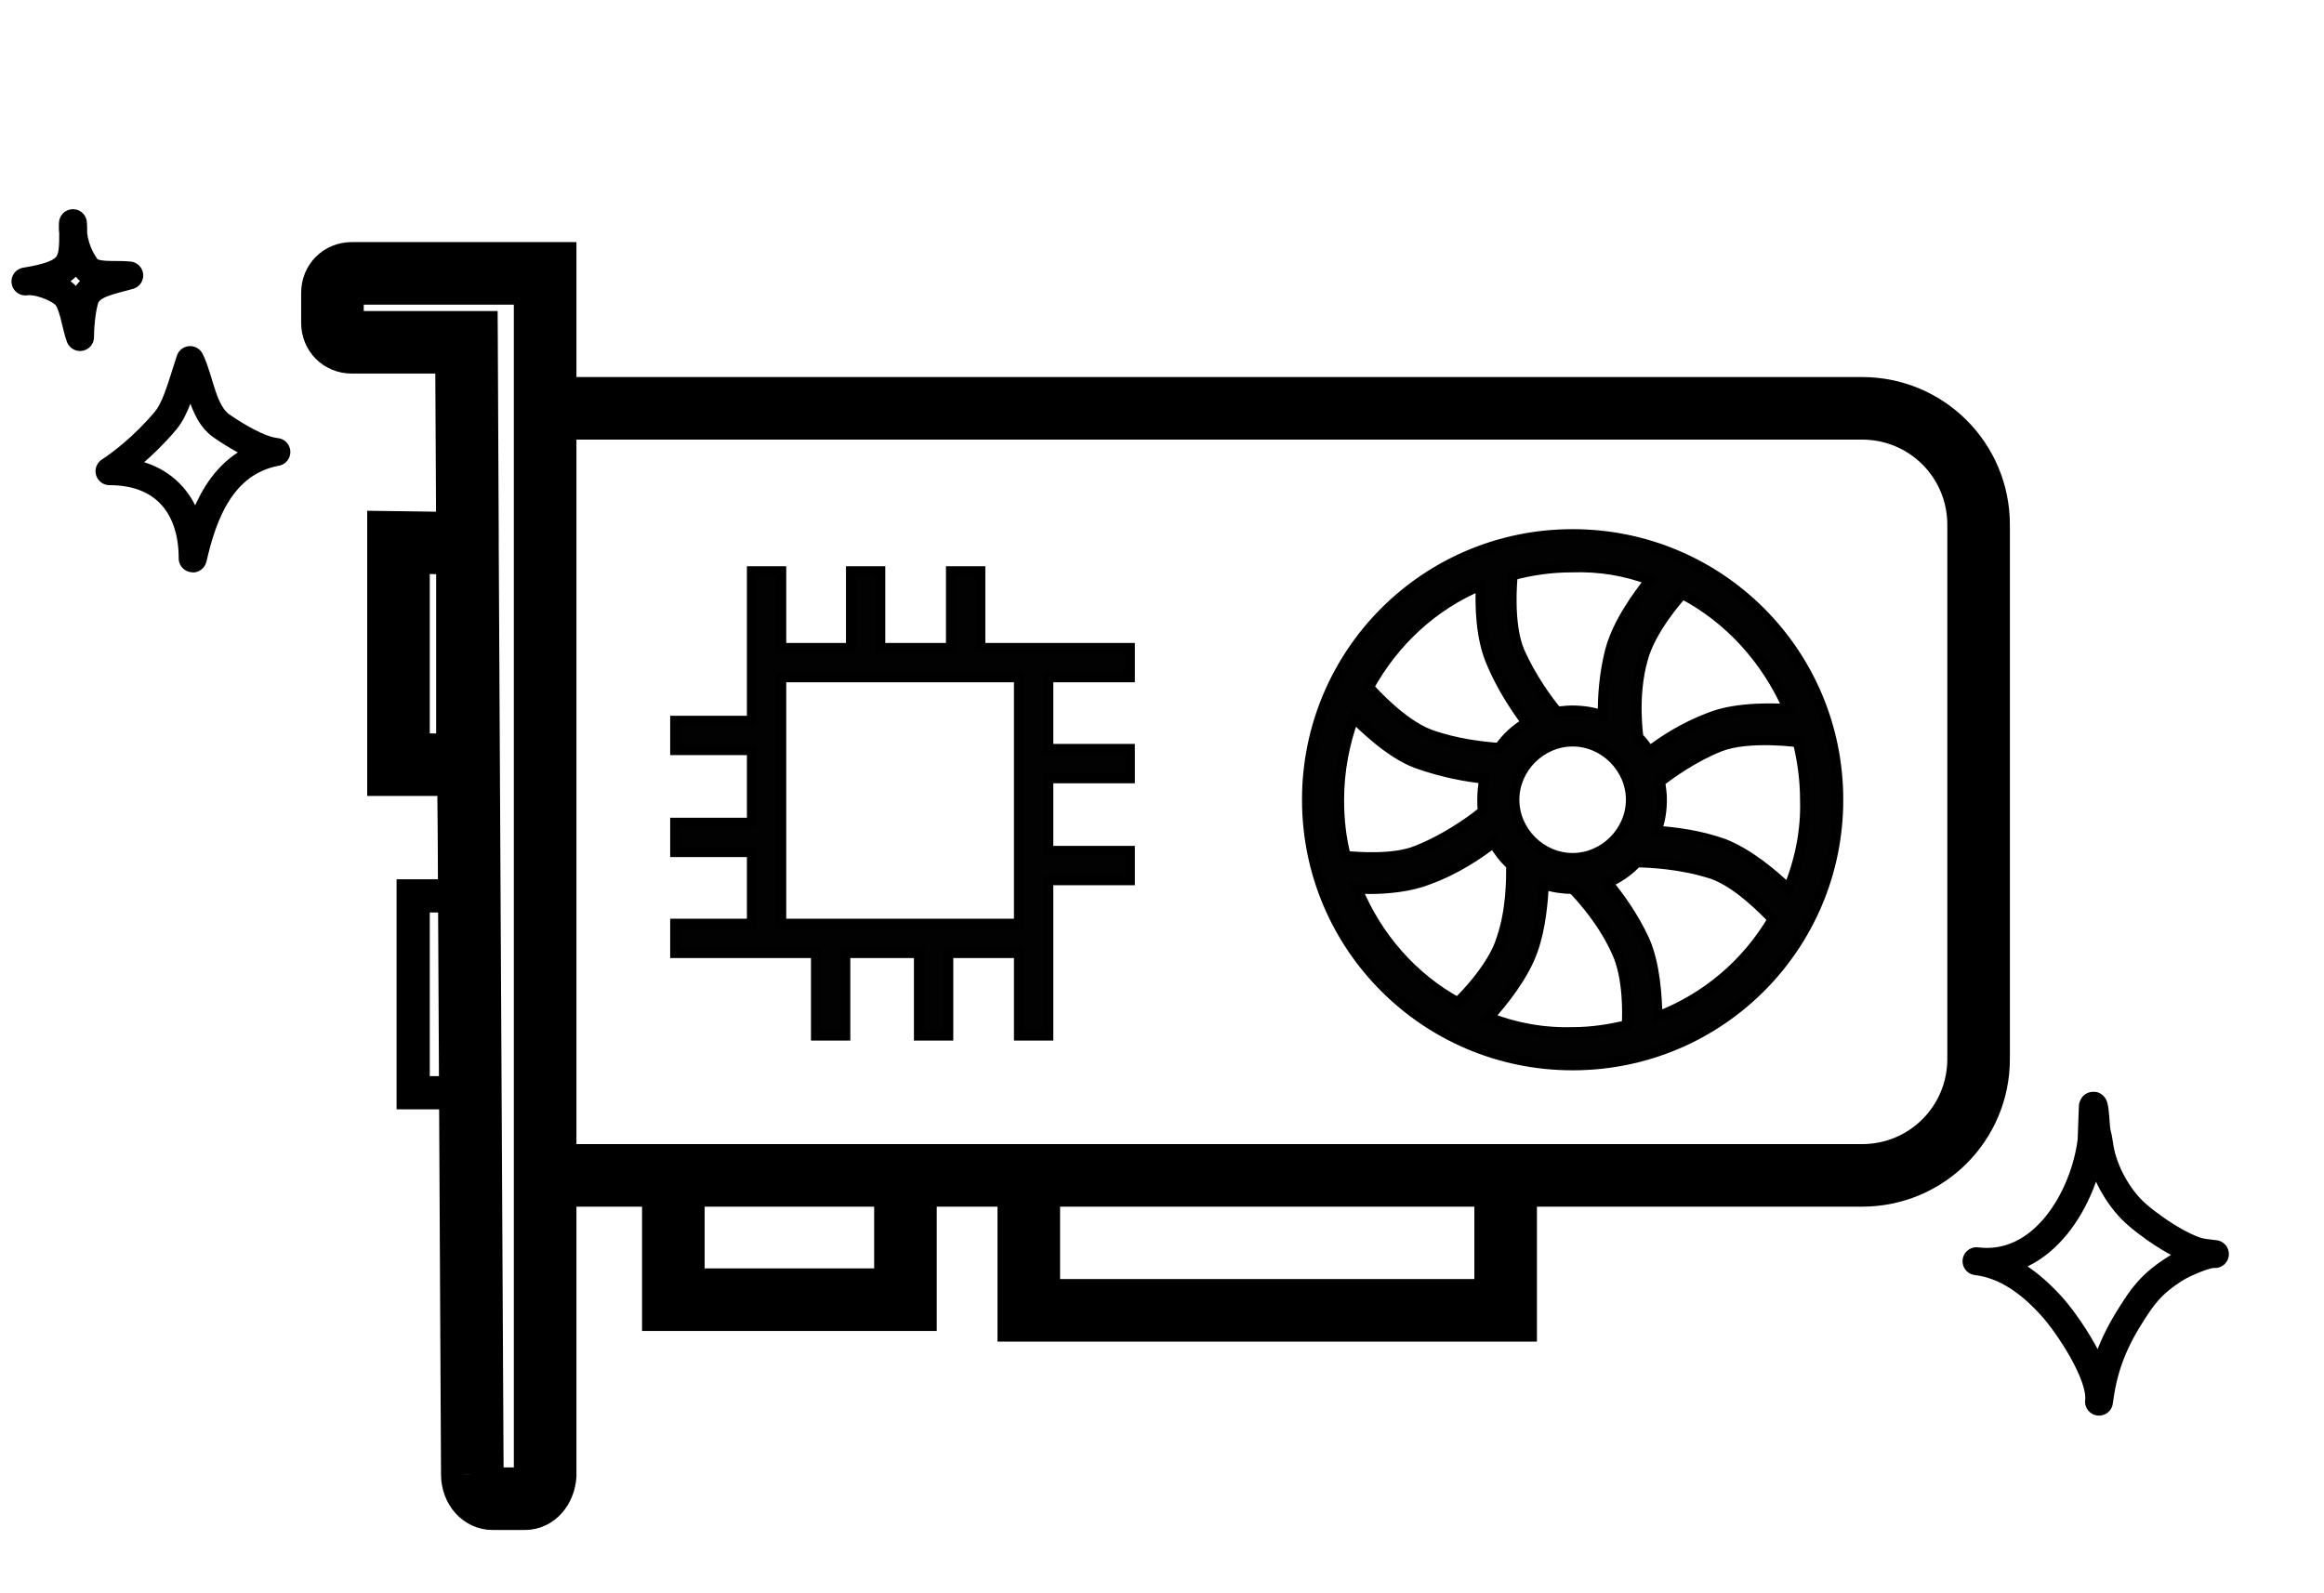 <svg width="70" height="48" viewBox="0 0 70 48" fill="none" xmlns="http://www.w3.org/2000/svg">
<path d="M31.28 19.52H29.529V17.359V17.209H29.378H28.794H28.643V17.359V19.52H26.515V17.359V17.209H26.366H25.78H25.631V17.359V19.52H23.532V17.359V17.209H23.382H22.797H22.647V17.359V21.714H20.486H20.336V21.864V22.449V22.599H20.486H22.647V24.786H20.486H20.336V24.936V25.521V25.671H20.486H22.647V27.828H20.486H20.336V27.978V28.563V28.713H20.486H22.797H23.089H24.577V31.049V31.199H24.727H25.312H25.462V31.049V28.713H27.678V31.049V31.199H27.828H28.413H28.563V31.049V28.713H30.691V31.049V31.199H30.841H31.426H31.576V31.049V28.563V28.446V26.519H33.883H34.033V26.369V25.784V25.634H33.883H31.576V23.448H33.883H34.033V23.298V22.712V22.562H33.883H31.576V20.405H33.883H34.033V20.255V19.67V19.52H33.883H31.426H31.28ZM23.532 20.405H30.691V27.828H23.532V20.405Z" fill="#020202" stroke="black" stroke-width="0.3"/>
<path d="M51.49 21.615C50.755 21.891 50.104 22.303 49.681 22.632C49.587 22.482 49.484 22.341 49.352 22.215C49.35 22.206 49.349 22.194 49.347 22.18C49.342 22.144 49.336 22.092 49.329 22.025C49.316 21.891 49.302 21.699 49.297 21.472C49.289 21.017 49.322 20.423 49.484 19.858L49.484 19.858L49.485 19.855C49.595 19.43 49.859 18.971 50.127 18.587C50.34 18.282 50.551 18.032 50.674 17.897C52.064 18.622 53.195 19.854 53.853 21.357C53.597 21.344 53.27 21.334 52.92 21.35C52.45 21.371 51.931 21.439 51.49 21.615ZM47.34 17.094C48.181 17.064 48.966 17.199 49.695 17.475C49.325 17.936 48.708 18.782 48.493 19.612L48.492 19.614C48.316 20.32 48.266 21.025 48.278 21.556C47.982 21.448 47.666 21.404 47.335 21.404C47.244 21.404 47.154 21.413 47.073 21.422L47.069 21.422C47.01 21.428 46.954 21.433 46.901 21.436C46.626 21.114 46.109 20.397 45.769 19.624C45.597 19.217 45.539 18.673 45.531 18.194C45.524 17.817 45.548 17.493 45.566 17.33C46.128 17.181 46.717 17.094 47.335 17.094V17.094L47.34 17.094ZM40.778 21.623C40.965 21.808 41.206 22.037 41.477 22.259C41.832 22.551 42.248 22.839 42.672 22.998L42.672 22.998L42.674 22.998C43.432 23.271 44.19 23.409 44.709 23.46C44.666 23.662 44.646 23.879 44.646 24.093V24.101C44.646 24.204 44.646 24.32 44.665 24.44C44.566 24.523 44.357 24.687 44.069 24.879C43.699 25.126 43.208 25.412 42.669 25.625L42.669 25.625L42.668 25.625C42.326 25.765 41.881 25.815 41.456 25.823C41.096 25.83 40.762 25.807 40.536 25.79C40.394 25.237 40.335 24.681 40.335 24.093C40.335 23.227 40.499 22.386 40.778 21.623ZM45.222 28.288L45.222 28.288L45.22 28.294C45.095 28.716 44.792 29.174 44.491 29.55C44.254 29.846 44.026 30.079 43.906 30.193C42.575 29.469 41.475 28.236 40.877 26.762C40.882 26.763 40.887 26.763 40.893 26.764C40.9 26.764 40.908 26.765 40.916 26.765C41.017 26.774 41.131 26.783 41.254 26.783C41.796 26.783 42.485 26.716 43.011 26.506C43.861 26.202 44.572 25.712 44.982 25.392C45.129 25.649 45.301 25.868 45.515 26.065C45.515 26.071 45.515 26.076 45.515 26.082C45.517 26.484 45.523 27.415 45.222 28.288ZM48.701 28.698L48.701 28.698L48.702 28.7C48.875 29.077 48.957 29.557 48.99 29.997C49.017 30.36 49.01 30.687 48.998 30.888C48.471 31.008 47.95 31.093 47.402 31.093V31.093L47.397 31.093C46.494 31.123 45.619 30.959 44.849 30.652C45.248 30.205 45.898 29.417 46.174 28.619C46.416 27.923 46.471 27.175 46.504 26.646C46.773 26.735 47.074 26.78 47.373 26.783C47.398 26.808 47.432 26.843 47.474 26.888C47.565 26.985 47.691 27.127 47.832 27.303C48.115 27.656 48.458 28.146 48.701 28.698ZM49.922 30.629C49.913 30.023 49.853 29.053 49.544 28.344L49.544 28.344L49.543 28.341C49.217 27.629 48.763 26.996 48.425 26.596C48.75 26.457 49.049 26.252 49.305 25.981C49.591 25.984 50.622 26.016 51.596 26.34C51.987 26.481 52.388 26.767 52.729 27.06C53.011 27.301 53.244 27.538 53.393 27.69C53.394 27.691 53.395 27.692 53.395 27.692C52.61 29.025 51.398 30.066 49.922 30.629ZM53.865 26.773C53.428 26.354 52.699 25.73 51.934 25.424L51.934 25.424L51.93 25.422C51.179 25.152 50.431 25.067 49.897 25.027C50.011 24.726 50.058 24.408 50.058 24.093C50.058 23.91 50.032 23.728 50.003 23.555C50.357 23.279 51.038 22.801 51.8 22.496C52.239 22.324 52.84 22.289 53.345 22.302C53.595 22.308 53.817 22.325 53.976 22.341C54.048 22.348 54.107 22.355 54.15 22.36C54.287 22.906 54.368 23.5 54.368 24.093H54.368L54.368 24.098C54.398 25.033 54.205 25.942 53.865 26.773ZM47.368 16.092C42.942 16.092 39.367 19.667 39.367 24.093C39.367 28.52 42.942 32.095 47.368 32.095C51.795 32.095 55.37 28.52 55.37 24.093C55.37 19.667 51.795 16.092 47.368 16.092ZM47.368 25.848C46.416 25.848 45.614 25.046 45.614 24.093C45.614 23.141 46.416 22.339 47.368 22.339C48.321 22.339 49.123 23.141 49.123 24.093C49.123 25.046 48.321 25.848 47.368 25.848ZM41.235 20.7C41.988 19.335 43.163 18.235 44.601 17.637C44.577 18.245 44.589 19.212 44.925 19.976C45.23 20.708 45.67 21.355 45.976 21.772C45.647 21.965 45.367 22.225 45.154 22.534C44.716 22.497 43.865 22.419 43.045 22.116C42.636 21.958 42.21 21.639 41.86 21.326C41.578 21.074 41.353 20.833 41.235 20.7Z" fill="#020202" stroke="black" stroke-width="0.3"/>
<path d="M13.636 15.923L13.609 10.755H10.599C10.019 10.755 9.571 10.307 9.571 9.727V8.821C9.571 8.24 10.019 7.793 10.599 7.793H16.713H16.863V7.943V11.859H56.086C58.275 11.859 60.039 13.623 60.039 15.812V31.901C60.039 34.09 58.275 35.853 56.086 35.853H45.793V39.769V39.919H45.643H30.695H30.545V39.769V35.853H27.715V39.448V39.598H27.565H19.989H19.839V39.448V35.853H16.863V44.45V44.458C16.83 45.07 16.404 45.594 15.806 45.594H14.84C14.246 45.594 13.784 45.073 13.784 44.421M13.636 15.923L13.784 44.421M13.636 15.923L11.713 15.896L11.56 15.894V16.046V23.33V23.48H11.71H13.668M13.636 15.923L13.668 23.48M13.784 44.421L13.934 44.42M13.668 23.48L13.694 26.105M13.846 26.255H13.696M13.755 33.806H13.904V33.656L13.754 33.656L13.755 33.806ZM30.695 35.703V35.853L30.545 35.703H30.695ZM27.565 35.703H27.715L27.565 35.853V35.703ZM19.989 35.703V35.853L19.839 35.703H19.989ZM16.713 35.703H16.863L16.713 35.853V35.703ZM14.669 44.42L14.522 16.397V16.075L14.493 10.019L14.492 9.87H14.343H10.599C10.545 9.87 10.512 9.853 10.493 9.833C10.474 9.814 10.456 9.781 10.456 9.727V8.821C10.456 8.767 10.474 8.734 10.493 8.715C10.512 8.695 10.545 8.678 10.599 8.678H15.977V12.009V35.703V44.42C15.977 44.641 15.863 44.709 15.806 44.709H14.84C14.783 44.709 14.669 44.641 14.669 44.42ZM13.637 22.595H12.445V16.784L13.637 16.807V22.595ZM12.445 32.921V26.99H13.697L13.724 32.921H12.445ZM26.83 38.713H20.724V35.853H26.83V38.713ZM44.908 39.034H31.43V35.853H44.908V39.034ZM59.154 31.901C59.154 33.602 57.788 34.968 56.086 34.968H31.28H26.98H16.863V12.744H56.086C57.788 12.744 59.154 14.11 59.154 15.812V31.901Z" stroke="black"/>
<g clip-path="url(#clip0_1319_9807)">
<path d="M63.037 33.333C63.083 33.191 63.115 33.685 63.133 33.934C63.15 34.183 63.192 34.192 63.223 34.448C63.31 35.154 63.698 35.916 64.2 36.434C64.619 36.864 65.779 37.665 66.371 37.738C66.371 37.738 66.705 37.779 66.715 37.781C66.476 37.751 65.779 38.062 65.561 38.195C64.779 38.679 64.524 39.078 64.191 39.602C63.589 40.545 63.341 41.315 63.223 42.228C63.327 41.432 62.277 39.881 61.786 39.343C61.142 38.636 60.419 38.105 59.533 37.996C61.54 38.244 62.786 36.08 62.999 34.362L63.037 33.333Z" stroke="black" stroke-width="0.84" stroke-miterlimit="1.206" stroke-linecap="round" stroke-linejoin="round"/>
</g>
<path d="M2.205 6.941C2.205 6.868 2.203 6.796 2.197 6.723C2.168 7.203 2.325 7.685 2.607 8.071C2.822 8.366 3.51 8.251 3.893 8.298C3.218 8.48 2.81 8.56 2.607 8.889C2.493 9.075 2.411 9.706 2.411 10.154C2.284 9.833 2.214 9.13 1.967 8.889C1.72 8.648 1.105 8.425 0.766 8.48C2.205 8.246 2.207 7.924 2.205 6.941Z" stroke="black" stroke-width="0.841" stroke-miterlimit="1.206" stroke-linecap="round" stroke-linejoin="round"/>
<path d="M5.727 10.848C5.439 11.733 5.295 12.302 4.986 12.673C4.317 13.472 3.597 14.004 3.298 14.196C4.986 14.196 5.803 15.299 5.803 16.821C5.803 16.828 5.81 16.828 5.81 16.821C6.105 15.524 6.664 13.927 8.325 13.617C7.817 13.568 7.083 13.119 6.664 12.827C6.091 12.426 6.019 11.428 5.727 10.848Z" stroke="black" stroke-width="0.841" stroke-miterlimit="1.206" stroke-linecap="round" stroke-linejoin="round"/>
<defs>
<clipPath id="clip0_1319_9807">
<rect width="15.386" height="15.386" fill="white" transform="translate(54.334 32.227)"/>
</clipPath>
</defs>
</svg>
